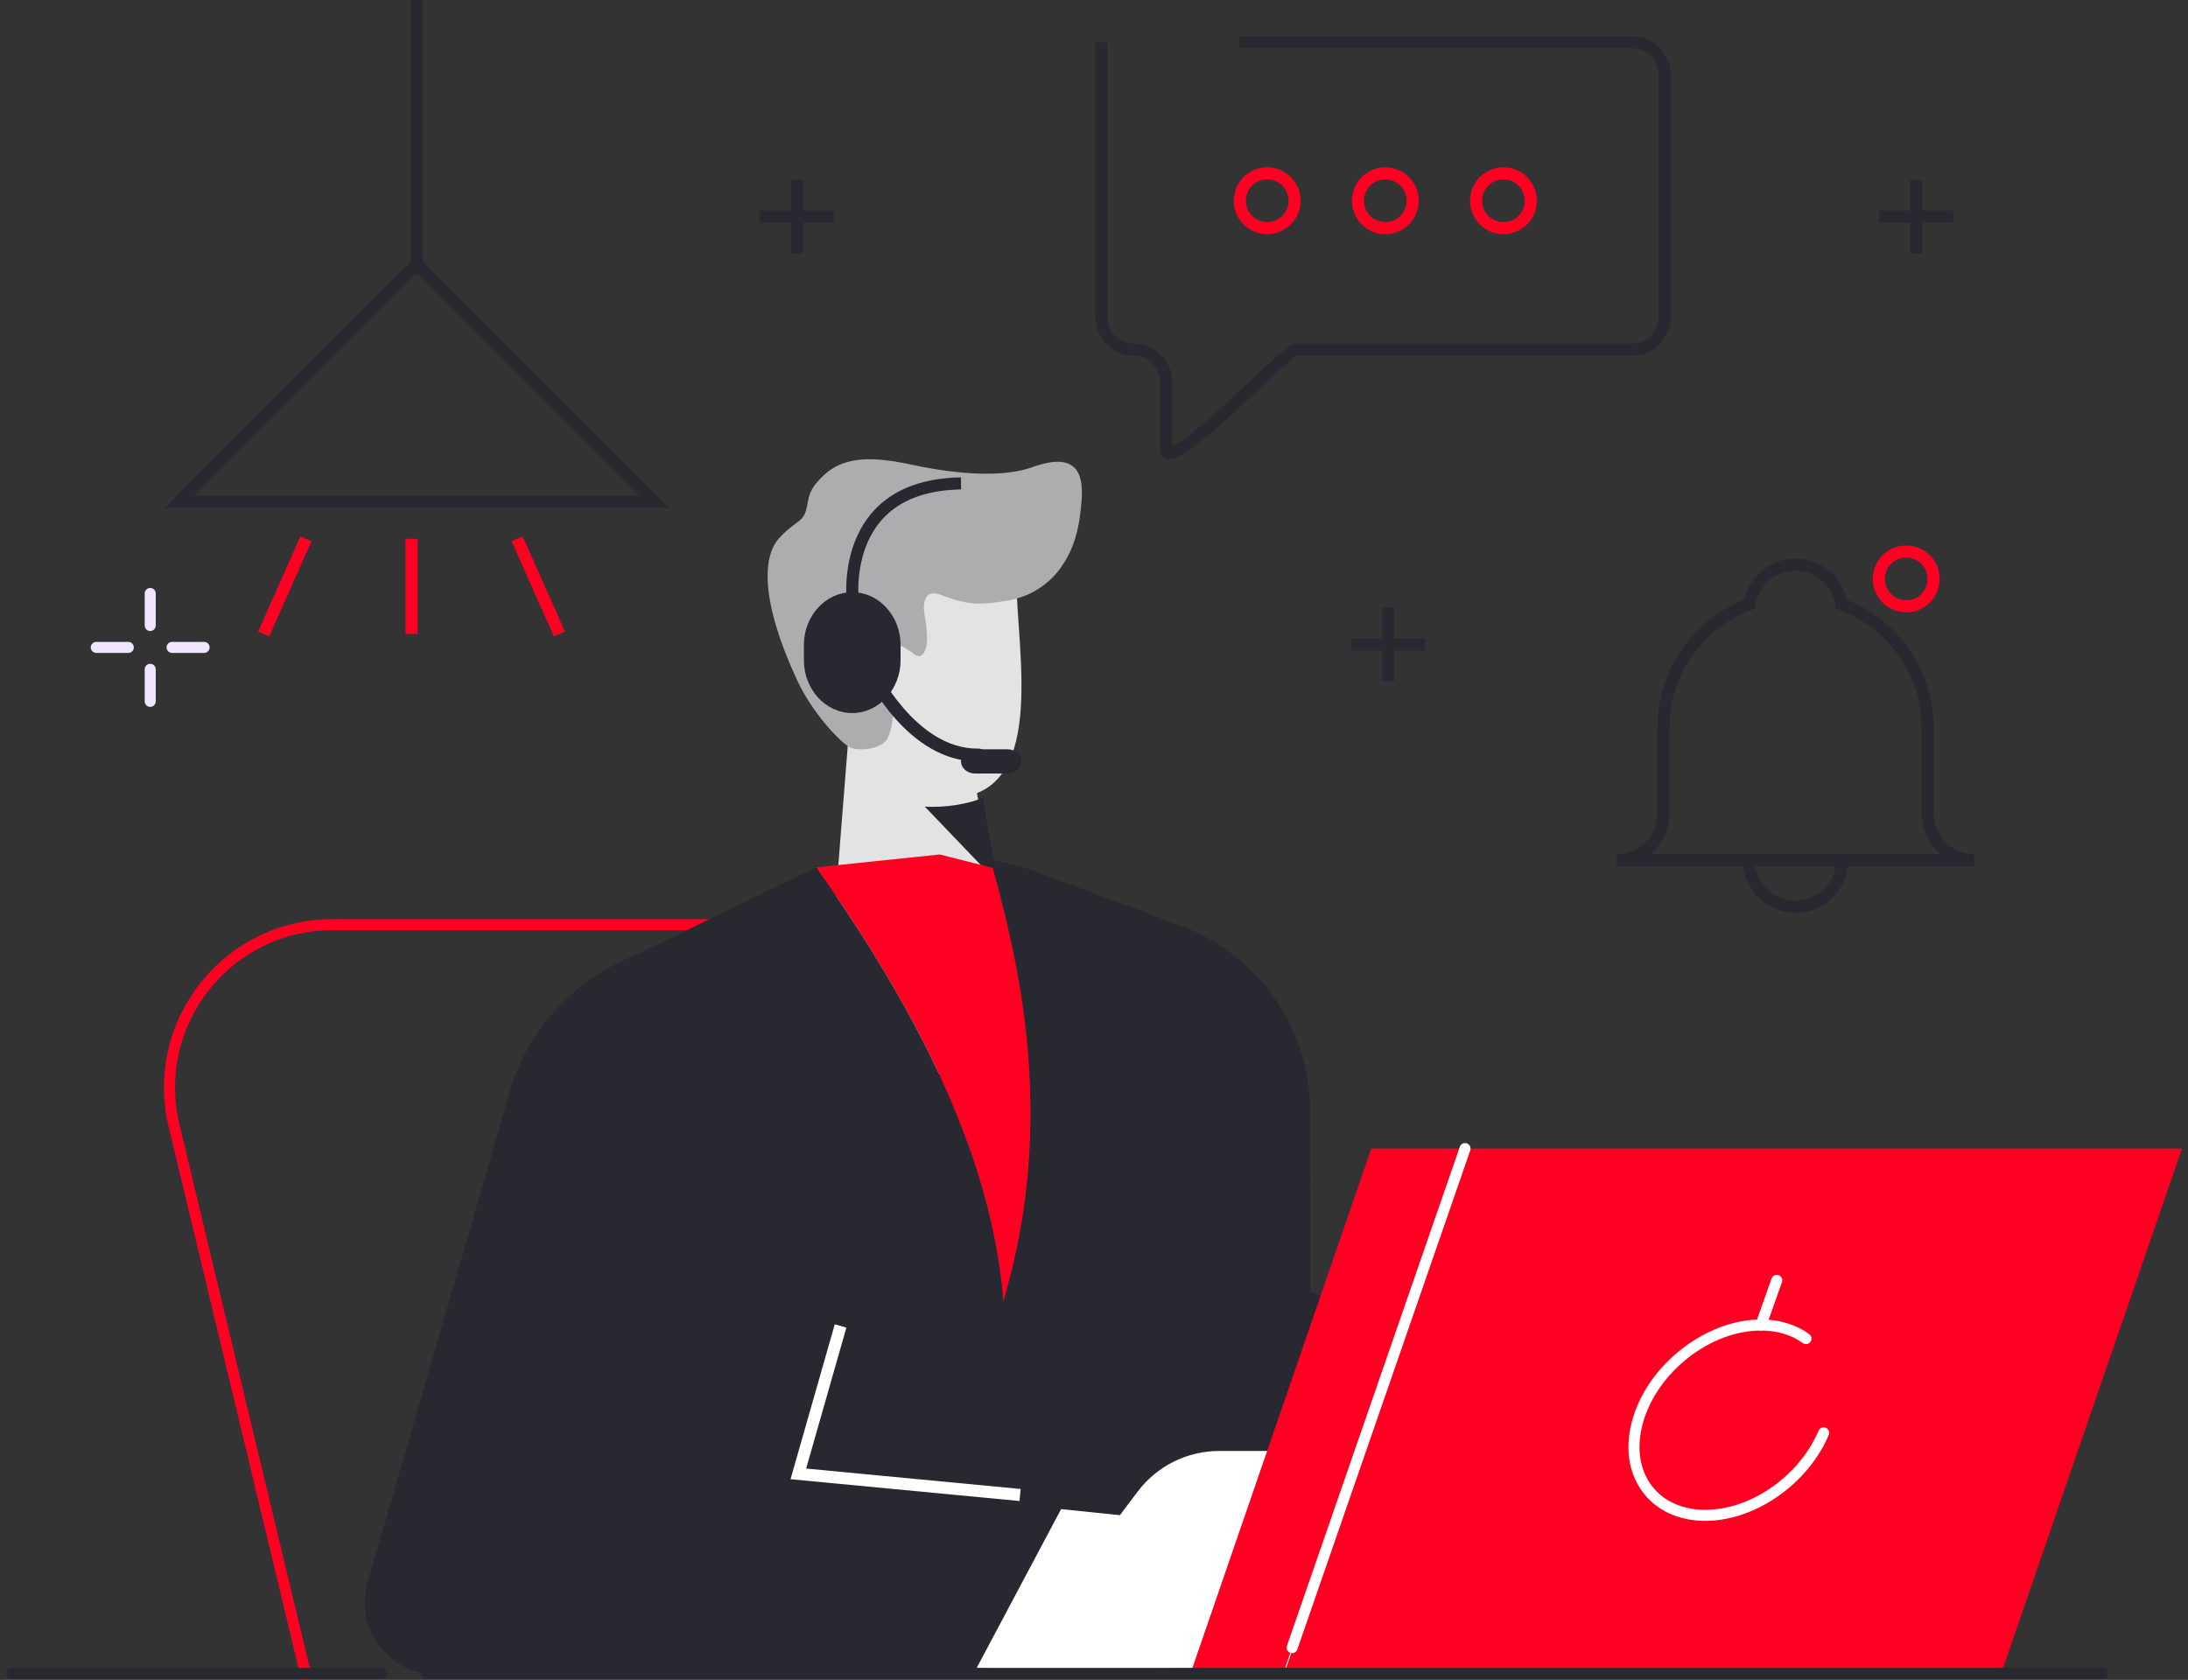 <?xml version="1.0" encoding="UTF-8"?>
<svg width="181px" height="139px" viewBox="0 0 181 139" version="1.1" xmlns="http://www.w3.org/2000/svg" xmlns:xlink="http://www.w3.org/1999/xlink">
    <rect x="0" y="0" width="181" height="139" fill="#333333" stroke="none"/>
    <title>Group 96</title>
    <g id="Page-1" stroke="none" stroke-width="1" fill="none" fill-rule="evenodd">
        <g id="D-anasayfa-v1" transform="translate(-476, -3195)">
            <g id="Group-16" transform="translate(465.5, 3195)">
                <g id="Group-95" transform="translate(11, 0)">
                    <path d="M24.785,139 C24.579,139 24.392,138.859 24.342,138.649 L13.456,93.254 C12.453,89.073 13.403,84.738 16.064,81.361 C18.724,77.984 22.714,76.047 27.01,76.047 L75.205,76.047 L75.288,76.4 L89.55,137.628 C89.607,137.873 89.455,138.119 89.209,138.176 C88.964,138.233 88.718,138.08 88.661,137.836 L74.481,76.961 L27.01,76.961 C22.995,76.961 19.266,78.77 16.78,81.926 C14.294,85.082 13.406,89.133 14.343,93.041 L25.229,138.437 C25.288,138.682 25.137,138.928 24.891,138.987 C24.856,138.996 24.82,139 24.785,139" id="Fill-1" fill="#FF0022"></path>
                    <g id="Group-8" transform="translate(63, 38)">
                        <path d="M5.027,44.013 C5.389,39.338 7.084,18 7.084,18 L16.804,24.454 C16.804,24.454 19.145,38.77 19.891,43.4 C20.722,48.563 16.664,50.83 12.76,50.991 C8.856,51.152 4.624,49.226 5.027,44.013" id="Fill-77" fill="#E3E3E3"></path>
                        <path d="M13,28.739 L19,35 L17.812,28 C16.782,28.482 14.764,28.857 13,28.739" id="Fill-79" fill="#282830"></path>
                        <path d="M20.614,11.189 C20.908,17.828 23.006,29.694 13.147,27.797 L7.072,23.795 L3,13.455 L8.05,8 L20.614,11.189 Z" id="Fill-81" fill="#E3E3E3"></path>
                        <path d="M12.669,16.253 C13.506,15.83 13.107,13.559 12.993,12.926 C12.774,11.707 13.098,10.75 14.306,11.215 C16.727,12.147 17.675,12.03 19.669,11.726 C23.332,11.168 25.398,8.29 25.842,4.67 C26.099,2.559 26.622,-1.061 21.901,0.655 C19.621,1.482 15.949,1.318 11.933,0.453 C7.917,-0.414 5.694,-0.118 3.964,2.054 C3.105,3.133 3.464,4.037 2.914,4.791 C2.584,5.241 1.842,5.523 0.925,6.564 C-0.368,8.032 -0.662,11.566 2.416,18.23 C3.685,20.979 5.942,23.354 6.824,23.861 C7.288,24.051 8.666,24.146 9.602,23.472 C10.222,23.025 10.373,21.325 10.369,21.214 C10.353,20.72 9.752,20.364 9.423,20.042 C7.526,18.181 8.232,16.18 8.917,15.59 C9.831,14.802 11.247,15.397 12.035,16.069 C12.227,16.234 12.478,16.35 12.669,16.253" id="Fill-83" fill="#ADADB0"></path>
                        <path d="M7,21 C4.795,21 3,19.039 3,16.627 L3,15.373 C3,12.962 4.795,11 7,11 C9.205,11 11,12.962 11,15.373 L11,16.627 C11,19.039 9.205,21 7,21" id="Fill-87" fill="#282830"></path>
                        <path d="M17.33,25 C11.585,25 8.194,18.056 8.052,17.759 C7.926,17.494 8.038,17.177 8.305,17.052 C8.57,16.925 8.889,17.038 9.016,17.303 C9.055,17.385 12.27,23.94 17.334,23.94 C17.374,23.94 17.414,23.94 17.455,23.938 C17.458,23.938 17.463,23.938 17.466,23.938 C17.756,23.938 17.994,24.168 18,24.458 C18.006,24.75 17.771,24.992 17.477,24.998 C17.428,25 17.379,25 17.33,25" id="Fill-89" fill="#282830"></path>
                        <path d="M19.857,26 L17.143,26 C16.512,26 16,25.552 16,24.999 C16,24.447 16.512,24 17.143,24 L19.857,24 C20.488,24 21,24.447 21,24.999 C21,25.552 20.488,26 19.857,26" id="Fill-91" fill="#282830"></path>
                        <path d="M7.063,12 C7.063,12 5.666,2.157 16,2" id="Stroke-93" stroke="#282830"></path>
                    </g>
                    <path d="M94.489,75.874 L91.954,78.713 C88.731,82.656 87.368,87.8 88.218,92.823 L91.227,116.977 C91.562,119.66 93.498,121.869 96.114,122.548 L129.178,130.889 L131.201,116.122 L107.902,106.864 L107.887,91.928 C107.879,84.041 102.242,77.286 94.489,75.874 Z" id="Fill-3" fill="#282830"></path>
                    <path d="M67.014,71.767 C74.951,83.011 81.508,95.219 82.499,107.689 C87.226,91.984 83.429,78.809 81.632,71.81 L77.241,70.701 L67.014,71.767 Z" id="Fill-5" fill="#FF0022"></path>
                    <path d="M52.108,79.014 L50.539,138.465 L99.121,137.405 L96.48,76.324 L84.332,71.811 L81.526,71.096 C83.323,78.095 87.226,91.984 82.499,107.688 C81.509,95.22 74.951,83.012 67.014,71.767 L52.108,79.014 Z" id="Fill-7" fill="#282830"></path>
                    <polygon id="Fill-9" fill="#FFFFFF" points="94.196 125.586 77.3 123.832 72.807 137.78 85.114 138.173"></polygon>
                    <path d="M82.499,138.173 L93.607,123.425 C95.205,121.304 97.704,120.057 100.359,120.057 L112.4,120.057 L112.052,137.914 L82.499,138.173 Z" id="Fill-11" fill="#FFFFFF"></path>
                    <path d="M40.496,109.282 C38.773,109.282 37.773,108.695 37.711,108.658 C37.496,108.528 37.427,108.246 37.557,108.031 C37.687,107.815 37.966,107.746 38.181,107.875 C38.264,107.924 40.139,108.99 43.294,107.838 C43.53,107.752 43.793,107.874 43.878,108.111 C43.965,108.348 43.843,108.609 43.606,108.696 C42.405,109.134 41.36,109.282 40.496,109.282" id="Fill-13" fill="#FFFFFF"></path>
                    <path d="M55.758,77.822 L52.108,79.014 C47.368,80.856 43.655,84.661 41.925,89.451 L29.904,130.96 C28.81,134.738 31.63,138.516 35.559,138.538 L79.921,138.712 L88.044,123.428 L57.346,120.525 L64.265,87.637 L55.758,77.822 Z" id="Fill-15" fill="#282830"></path>
                    <polygon id="Fill-17" fill="#FF0022" points="105.651 138.466 97.984 138.466 112.939 95.038 120.605 95.038"></polygon>
                    <polygon id="Fill-19" fill="#FF0022" points="105.74 138.466 120.694 95.038 180 95.038 165.044 138.466"></polygon>
                    <path d="M140.568,125.84 C138.38,125.84 136.543,124.996 135.396,123.464 C134.186,121.847 133.89,119.687 134.564,117.381 C135.886,112.858 140.644,109.178 145.171,109.178 C146.702,109.178 148.084,109.598 149.168,110.391 C149.371,110.54 149.415,110.826 149.266,111.03 C149.117,111.232 148.832,111.277 148.629,111.128 C147.702,110.45 146.506,110.091 145.171,110.091 C141.021,110.091 136.656,113.477 135.44,117.637 C134.849,119.66 135.092,121.535 136.127,122.917 C137.097,124.213 138.674,124.927 140.568,124.927 C144.016,124.927 147.701,122.583 149.53,119.229 C149.651,119.007 149.928,118.926 150.149,119.046 C150.37,119.168 150.452,119.445 150.331,119.666 C148.349,123.301 144.335,125.84 140.568,125.84" id="Fill-21" fill="#FFFFFF"></path>
                    <path d="M149.93,119.904 C149.856,119.904 149.782,119.886 149.712,119.848 C149.491,119.727 149.41,119.45 149.53,119.228 C149.682,118.95 149.82,118.666 149.941,118.381 C150.039,118.149 150.308,118.041 150.539,118.141 C150.771,118.239 150.879,118.507 150.78,118.739 C150.647,119.051 150.496,119.362 150.331,119.666 C150.248,119.818 150.092,119.904 149.93,119.904" id="Fill-23" fill="#FFFFFF"></path>
                    <path d="M145.171,110.091 C145.121,110.091 145.069,110.082 145.018,110.065 C144.782,109.98 144.657,109.72 144.742,109.482 L146.05,105.789 C146.135,105.551 146.395,105.426 146.633,105.511 C146.87,105.596 146.994,105.857 146.91,106.094 L145.601,109.787 C145.535,109.974 145.359,110.091 145.171,110.091" id="Fill-25" fill="#FFFFFF"></path>
                    <path d="M11.926,52.213 C11.674,52.213 11.47,52.008 11.47,51.756 L11.47,49.104 C11.47,48.852 11.674,48.648 11.926,48.648 C12.177,48.648 12.382,48.852 12.382,49.104 L12.382,51.756 C12.382,52.008 12.177,52.213 11.926,52.213" id="Fill-27" fill="#F0E6FF"></path>
                    <path d="M11.926,58.49 C11.674,58.49 11.47,58.285 11.47,58.033 L11.47,55.381 C11.47,55.129 11.674,54.924 11.926,54.924 C12.177,54.924 12.382,55.129 12.382,55.381 L12.382,58.033 C12.382,58.285 12.177,58.49 11.926,58.49" id="Fill-29" fill="#F0E6FF"></path>
                    <path d="M16.386,54.025 L13.736,54.025 C13.485,54.025 13.28,53.821 13.28,53.569 C13.28,53.316 13.485,53.112 13.736,53.112 L16.386,53.112 C16.638,53.112 16.842,53.316 16.842,53.569 C16.842,53.821 16.638,54.025 16.386,54.025" id="Fill-31" fill="#F0E6FF"></path>
                    <path d="M10.115,54.025 L7.465,54.025 C7.213,54.025 7.009,53.821 7.009,53.569 C7.009,53.316 7.213,53.112 7.465,53.112 L10.115,53.112 C10.366,53.112 10.571,53.316 10.571,53.569 C10.571,53.821 10.366,54.025 10.115,54.025" id="Fill-33" fill="#F0E6FF"></path>
                    <path d="M0.456,138.922 C0.204,138.922 0,138.717 0,138.465 C0,138.213 0.204,138.009 0.456,138.009 L31.02,138.009 C31.271,138.009 31.476,138.213 31.476,138.465 C31.476,138.717 31.271,138.922 31.02,138.922" id="Fill-35" fill="#282830"></path>
                    <path d="M173.554,138.922 L34.643,138.922 C34.463,138.922 34.316,138.717 34.316,138.465 C34.316,138.213 34.463,138.009 34.643,138.009 L173.554,138.009 C173.735,138.009 173.882,138.213 173.882,138.465 C173.882,138.717 173.735,138.922 173.554,138.922" id="Fill-37" fill="#282830"></path>
                    <path d="M106.391,136.785 C106.341,136.785 106.291,136.777 106.241,136.76 C106.003,136.678 105.877,136.417 105.96,136.179 L120.263,94.889 C120.346,94.65 120.606,94.524 120.844,94.606 C121.082,94.689 121.208,94.949 121.125,95.188 L106.821,136.478 C106.757,136.667 106.579,136.785 106.391,136.785" id="Fill-39" fill="#FFFFFF"></path>
                    <line x1="33.982" y1="0" x2="33.982" y2="22.73" id="Stroke-41" stroke="#282830"></line>
                    <polygon id="Stroke-43" stroke="#282830" points="33.982 21.855 14.329 41.525 33.982 41.525 53.635 41.525"></polygon>
                    <line x1="33.545" y1="44.585" x2="33.545" y2="52.453" id="Stroke-45" stroke="#FF0022"></line>
                    <line x1="42.28" y1="44.585" x2="45.774" y2="52.453" id="Stroke-47" stroke="#FF0022"></line>
                    <line x1="24.81" y1="44.585" x2="21.316" y2="52.453" id="Stroke-49" stroke="#FF0022"></line>
                    <path d="M90.612,3.497 L90.612,26.247 C90.612,27.727 91.813,28.929 93.292,28.929 L93.292,28.929 C94.773,28.929 95.972,30.13 95.972,31.611 L95.972,37.154 C95.972,39.54 105.952,28.929 106.66,28.929 L134.518,28.929 C135.998,28.929 137.198,27.727 137.198,26.247 L137.198,6.179 C137.198,4.698 135.998,3.497 134.518,3.497 L102.015,3.497" id="Stroke-51" stroke="#282830"></path>
                    <path d="M106.594,16.61 C106.594,17.862 105.58,18.877 104.329,18.877 C103.079,18.877 102.065,17.862 102.065,16.61 C102.065,15.358 103.079,14.343 104.329,14.343 C105.58,14.343 106.594,15.358 106.594,16.61 Z" id="Stroke-53" stroke="#FF0022"></path>
                    <path d="M116.364,16.61 C116.364,17.862 115.35,18.877 114.099,18.877 C112.849,18.877 111.835,17.862 111.835,16.61 C111.835,15.358 112.849,14.343 114.099,14.343 C115.35,14.343 116.364,15.358 116.364,16.61 Z" id="Stroke-55" stroke="#FF0022"></path>
                    <path d="M126.134,16.61 C126.134,17.862 125.12,18.877 123.869,18.877 C122.619,18.877 121.605,17.862 121.605,16.61 C121.605,15.358 122.619,14.343 123.869,14.343 C125.12,14.343 126.134,15.358 126.134,16.61 Z" id="Stroke-57" stroke="#FF0022"></path>
                    <path d="M158.962,67.309 L158.962,60.231 C158.962,55.533 155.994,51.537 151.838,49.989 C151.554,48.138 149.962,46.719 148.033,46.719 C146.104,46.719 144.507,48.138 144.223,49.989 C140.067,51.537 137.104,55.533 137.104,60.231 L137.104,67.309 C137.104,69.44 135.375,71.17 133.246,71.17 L162.82,71.17 C160.687,71.17 158.962,69.44 158.962,67.309 Z" id="Stroke-59" stroke="#282830"></path>
                    <path d="M151.89,71.17 C151.89,73.301 150.163,75.03 148.033,75.03 C145.899,75.03 144.176,73.301 144.176,71.17" id="Stroke-61" stroke="#282830"></path>
                    <path d="M159.456,47.902 C159.456,49.154 158.442,50.169 157.191,50.169 C155.941,50.169 154.927,49.154 154.927,47.902 C154.927,46.65 155.941,45.635 157.191,45.635 C158.442,45.635 159.456,46.65 159.456,47.902 Z" id="Stroke-63" stroke="#FF0022"></path>
                    <line x1="114.342" y1="50.267" x2="114.342" y2="56.387" id="Stroke-65" stroke="#282830"></line>
                    <line x1="117.399" y1="53.327" x2="111.285" y2="53.327" id="Stroke-67" stroke="#282830"></line>
                    <line x1="158.016" y1="14.862" x2="158.016" y2="20.981" id="Stroke-69" stroke="#282830"></line>
                    <line x1="161.073" y1="17.921" x2="154.959" y2="17.921" id="Stroke-71" stroke="#282830"></line>
                    <line x1="65.427" y1="14.862" x2="65.427" y2="20.981" id="Stroke-73" stroke="#282830"></line>
                    <line x1="68.484" y1="17.921" x2="62.37" y2="17.921" id="Stroke-75" stroke="#282830"></line>
                    <polyline id="Stroke-85" stroke="#FFFFFF" points="83.885 123.701 65.542 121.953 69.036 109.714"></polyline>
                </g>
            </g>
        </g>
    </g>
</svg>